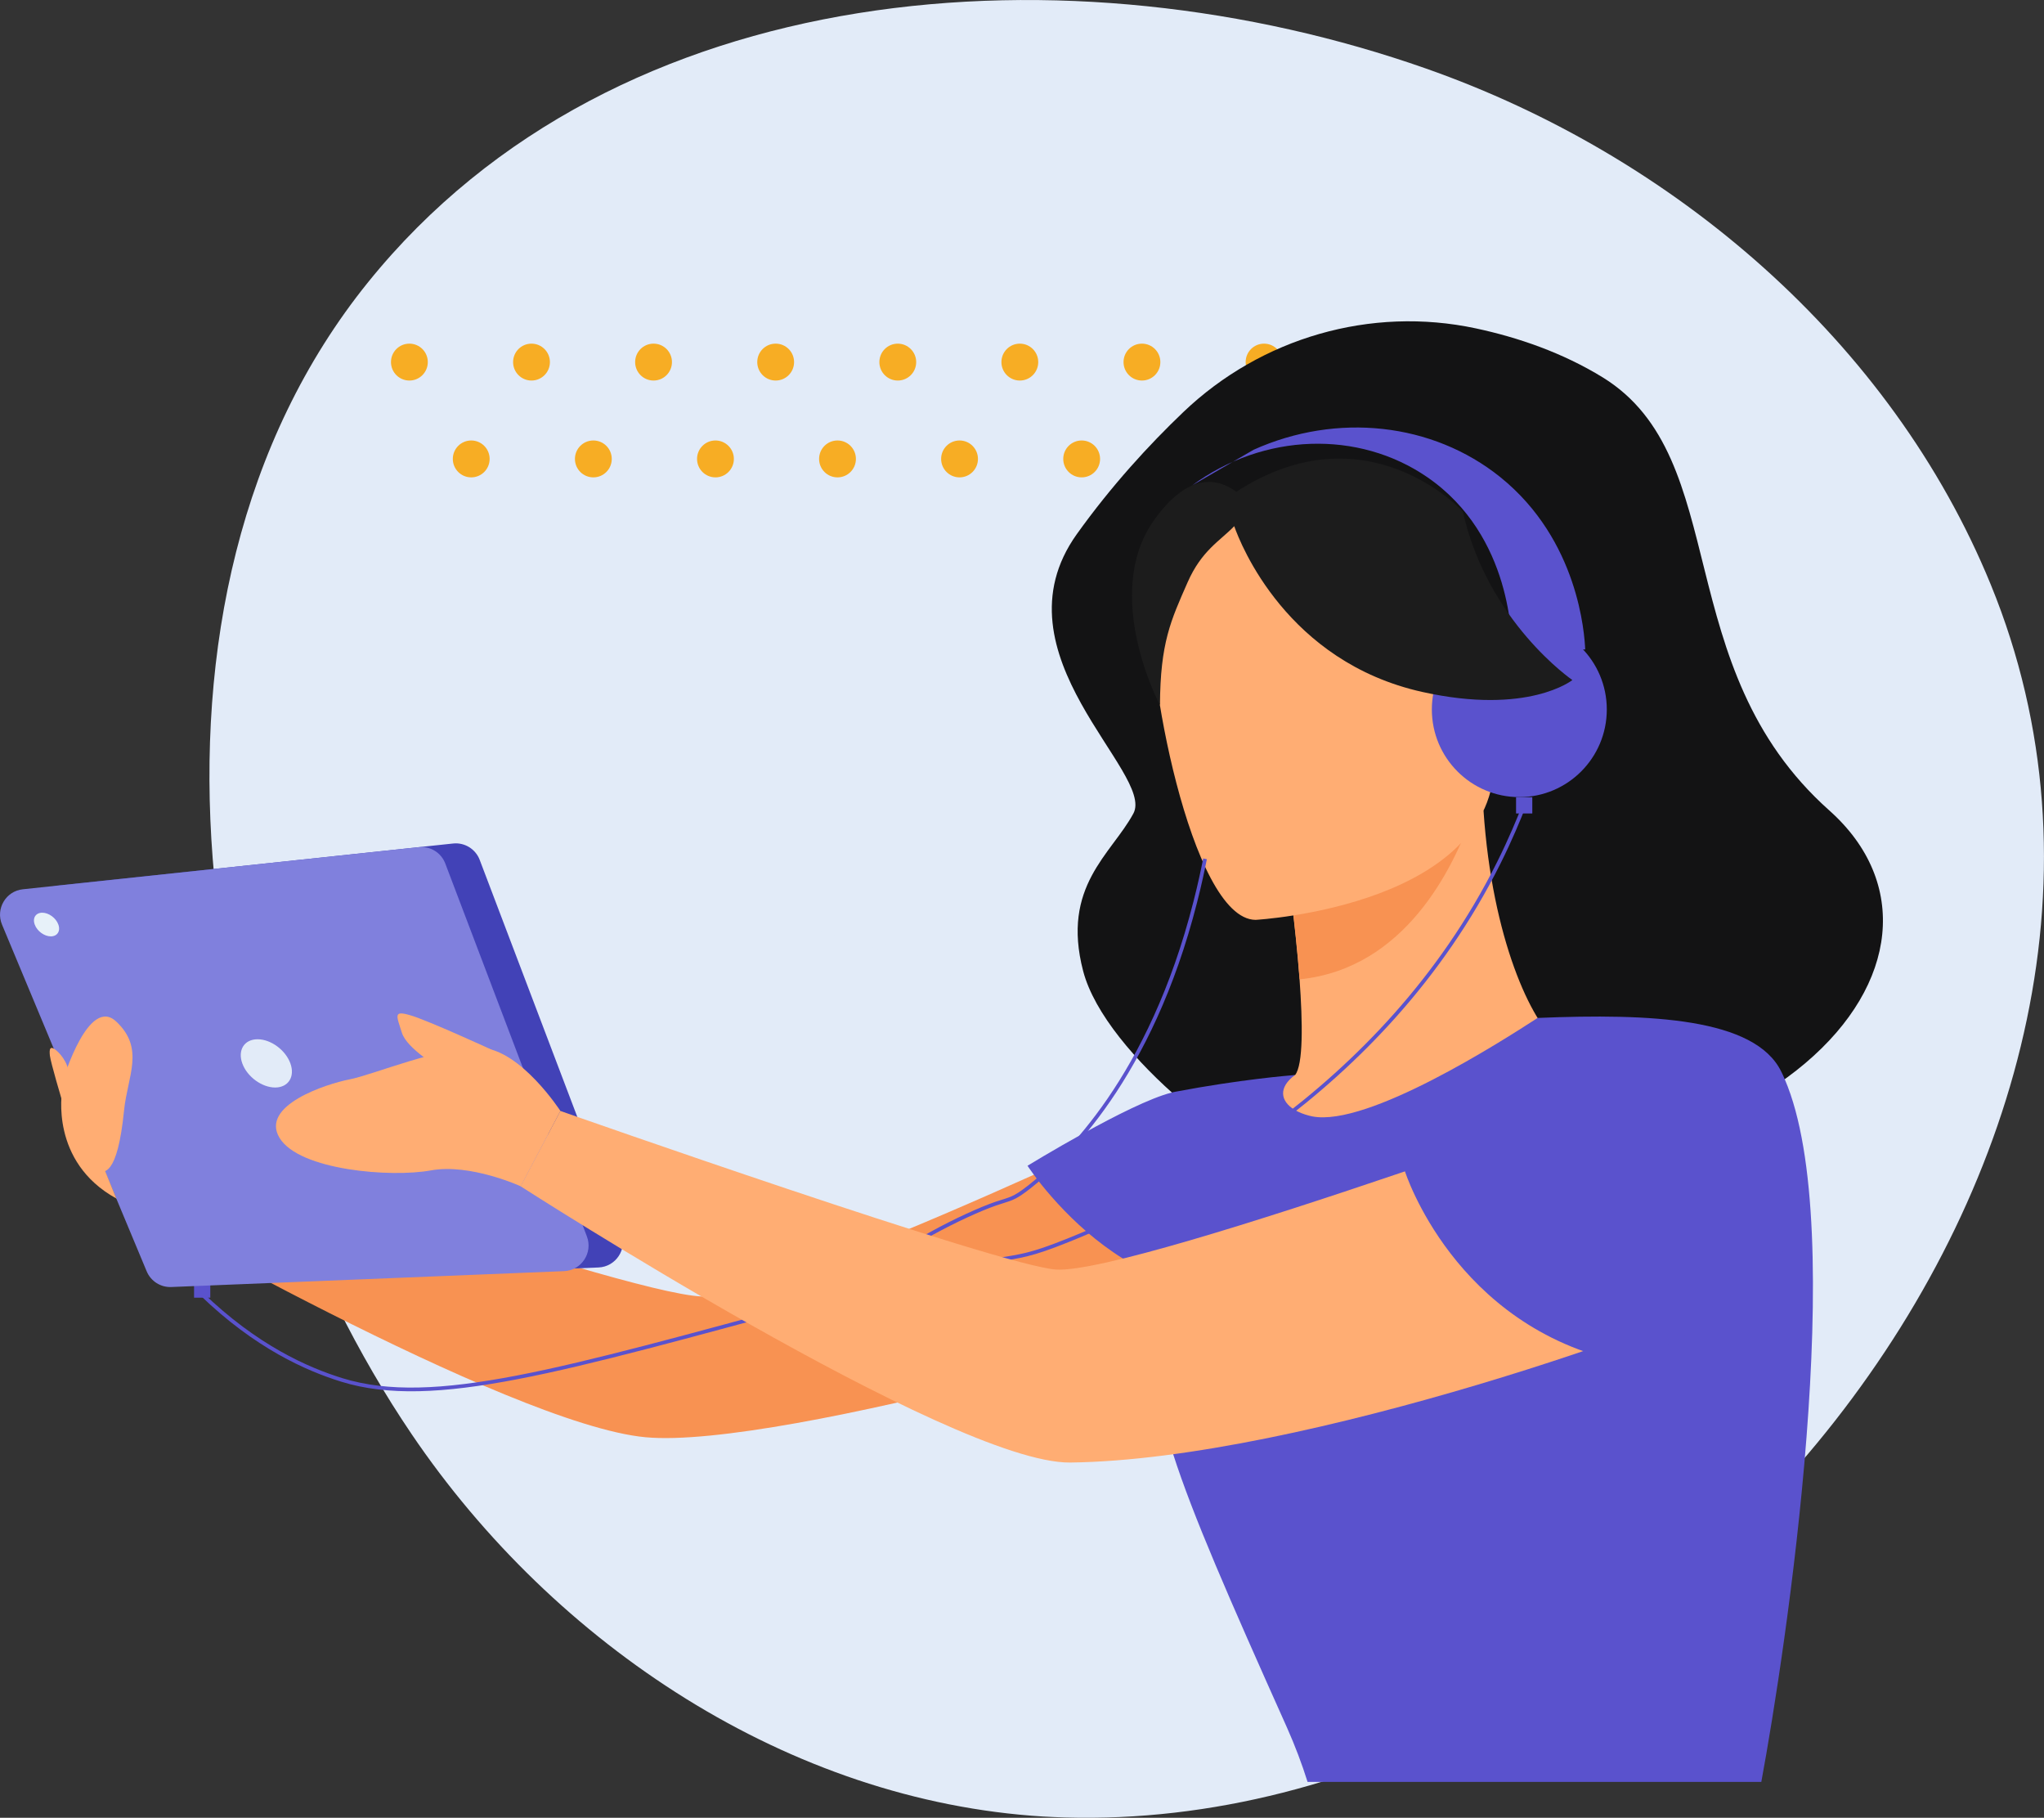 <svg width="550" height="489" viewBox="0 0 550 489" fill="none" xmlns="http://www.w3.org/2000/svg">
<rect x="0" y="0" width="550" height="489" fill="#333333" stroke="none"/>
<g clip-path="url(#clip0_665_389)">
<path d="M280.706 488.665C212.479 484.498 149.289 442.642 110.786 385.835C52.864 300.364 29.808 161.646 99.059 75.902C166.095 -7.119 288.838 -14.908 383.737 18.447C450.397 41.877 508.884 91.816 535.681 157.27C598.307 310.205 444.44 493.502 286.538 488.916C284.594 488.853 282.65 488.77 280.706 488.665Z" fill="#E2EBF8"/>
<path d="M287.103 276.494C281.605 278.672 270.59 286.273 263.42 291.444C262.751 291.235 262.103 291.026 261.497 290.858C258.403 290.021 254.494 288.869 250.125 287.424L269.942 268.161L239.841 283.76C218.646 275.657 194.001 262.298 197.178 245.296C199.603 232.251 216.325 227.498 237.396 229.257L259.824 257.608L252.216 231.434C262.375 233.528 272.931 236.858 283.027 241.276L294.628 265.062L291.639 245.38C291.952 245.547 292.287 245.694 292.6 245.882C294.9 247.097 297.157 248.374 299.352 249.672L309.156 281.394L309.615 256.351C313.921 259.408 317.977 262.612 321.718 265.857L326.798 292.91L329.745 273.333C346.028 289.686 354.285 305.787 350.627 311.211C339.465 327.815 292.391 302.751 268.917 293.434C276.275 286 287.103 276.494 287.103 276.494Z" fill="#E2EBF8"/>
<path d="M438.441 417.893L438.42 417.914C438.002 418.207 437.395 418.123 437.103 417.684C436.685 417.076 394.44 357.234 347.157 314.163C299.979 271.176 214.507 248.73 213.65 248.521C213.148 248.395 212.834 247.872 212.96 247.369C213.085 246.867 213.608 246.552 214.109 246.678C214.966 246.908 300.899 269.459 348.411 312.76C395.84 355.978 438.211 415.988 438.629 416.595C438.942 416.993 438.859 417.579 438.441 417.893Z" fill="#E2EBF8"/>
<path d="M368.959 276.767L352.906 276.055C350.648 273.71 348.349 271.218 346.029 268.58L366.054 265.229L339.779 261.188C332.63 252.457 325.544 242.679 319.085 232.607L351.317 230.513L310.493 218.285C303.365 205.513 297.722 192.824 294.753 181.58L318.228 183.611C307.128 172.723 298.913 165.541 292.893 160.809C293.813 154.967 296.384 150.277 301.003 147.219C316.388 137.001 337.772 154.108 356.083 180.051C357.149 193.075 358.633 214.014 357.609 218.474L367.308 197.682C388.963 235.392 402.07 281.478 386.518 294.92C382.024 298.815 372.889 294.313 362.04 284.786L368.959 276.767Z" fill="#E2EBF8"/>
<path d="M455.581 415.841C455.205 416.134 454.64 416.092 454.327 415.715C425.773 384.579 416.743 364.29 401.777 330.641C397.241 320.444 392.099 308.865 385.681 295.339C358.194 237.339 311.664 162.756 311.204 162.002C310.932 161.562 311.058 160.976 311.497 160.704C311.936 160.432 312.521 160.557 312.793 160.997C313.253 161.751 359.824 236.418 387.375 294.522C393.792 308.07 398.955 319.649 403.491 329.867C418.875 364.478 427.362 383.532 455.707 414.417C456.062 414.794 456.041 415.401 455.644 415.757C455.644 415.799 455.602 415.82 455.581 415.841Z" fill="#E2EBF8"/>
<path d="M422.826 257.524C427.237 263.868 435.765 275.803 435.765 275.803L435.117 243.977C458.466 224.818 489.256 218.725 499.854 235.392L464.089 247.369L499.185 251.619C494.461 258.215 484.051 268.245 462.521 284.2C461.852 284.702 461.225 285.184 460.598 285.686L435.326 285.749L453.93 291.235C450.146 294.648 447.053 297.956 444.482 301.097L425.878 301.411L440.928 305.829C428.93 323.187 432.191 334.599 421.468 330.265C408.591 325.03 406.062 283.718 422.826 257.524Z" fill="#E2EBF8"/>
<path d="M457.734 413.58L457.671 413.622C457.232 413.894 456.647 413.768 456.375 413.328C456.083 412.868 426.965 366.154 421.217 328.967C415.426 291.508 445.924 263.576 462.291 248.563L462.939 247.976C463.294 247.599 463.921 247.641 464.277 248.039C464.632 248.416 464.611 249.023 464.214 249.379L463.566 249.965C447.45 264.748 417.454 292.24 423.077 328.695C428.763 365.505 457.671 411.884 457.964 412.344C458.236 412.742 458.131 413.287 457.734 413.58Z" fill="#E2EBF8"/>
<path d="M302.091 348.188C306.94 354.218 315.991 365.755 315.991 365.755L285.661 356.207C260.765 373.293 246.28 401.184 259.281 416.05L280.79 385.019L275.021 419.966C282.672 417.264 295.193 410.082 316.514 393.834C317.183 393.332 317.81 392.871 318.479 392.389L325.627 368.101L325.669 387.532C329.996 384.851 334.03 382.799 337.772 381.208L343.29 363.41L343.311 379.114C363.315 372.435 373.328 378.779 372.178 367.242C370.778 353.444 331.898 339.436 302.091 348.188Z" fill="#E2EBF8"/>
<path d="M441.848 425.514C441.451 425.807 440.907 425.766 440.573 425.389C440.217 424.97 403.867 384.182 370.192 368.394C336.852 352.753 302.09 373.901 283.403 385.249L282.65 385.71C282.211 385.982 281.626 385.836 281.354 385.396C281.083 384.956 281.208 384.328 281.668 384.098L282.421 383.637C301.4 372.1 336.727 350.617 370.987 366.677C405.017 382.632 441.618 423.714 441.973 424.132C442.329 424.53 442.287 425.116 441.89 425.472L441.848 425.514Z" fill="#E2EBF8"/>
<path d="M460.723 367.577L450.753 360.312C450.669 357.82 450.711 355.244 450.941 352.669L463.274 358.448L451.589 347.811C453.428 337.237 458.382 327.312 467.893 323.606L469.774 348.251L480.08 322.287C480.811 322.371 481.543 322.476 482.316 322.622C522.116 329.825 468.29 380.538 459.469 380.957C455.226 381.166 451.902 373.461 450.983 363.557L460.723 367.577Z" fill="#E2EBF8"/>
<path d="M467.078 412.135C466.702 412.407 466.179 412.386 465.845 412.051C454.494 400.576 455.289 387.93 455.665 381.857C456.083 375.01 469.105 351.79 469.649 350.805C469.9 350.345 470.485 350.177 470.945 350.449C471.405 350.701 471.551 351.287 471.3 351.748C471.175 351.978 457.943 375.576 457.546 382.004C457.191 387.804 456.438 399.865 467.182 410.732C467.559 411.109 467.538 411.695 467.182 412.072L467.078 412.135Z" fill="#E2EBF8"/>
<path d="M115.113 97.406C115.113 100.149 112.897 102.369 110.159 102.369C107.421 102.369 105.205 100.149 105.205 97.406C105.205 94.663 107.421 92.444 110.159 92.444C112.897 92.444 115.113 94.663 115.113 97.406Z" fill="#F7AD24"/>
<path d="M147.972 97.406C147.972 100.149 145.757 102.369 143.018 102.369C140.28 102.369 138.064 100.149 138.064 97.406C138.064 94.663 140.28 92.444 143.018 92.444C145.736 92.444 147.972 94.663 147.972 97.406Z" fill="#F7AD24"/>
<path d="M180.811 97.406C180.811 100.149 178.596 102.369 175.857 102.369C173.119 102.369 170.903 100.149 170.903 97.406C170.903 94.663 173.119 92.444 175.857 92.444C178.596 92.444 180.811 94.663 180.811 97.406Z" fill="#F7AD24"/>
<path d="M213.671 97.406C213.671 100.149 211.455 102.369 208.717 102.369C205.978 102.369 203.763 100.149 203.763 97.406C203.763 94.663 205.978 92.444 208.717 92.444C211.455 92.444 213.671 94.663 213.671 97.406Z" fill="#F7AD24"/>
<path d="M246.53 97.406C246.53 100.149 244.314 102.369 241.576 102.369C238.838 102.369 236.622 100.149 236.622 97.406C236.622 94.663 238.838 92.444 241.576 92.444C244.293 92.444 246.53 94.663 246.53 97.406Z" fill="#F7AD24"/>
<path d="M279.369 97.406C279.369 100.149 277.153 102.369 274.415 102.369C271.677 102.369 269.461 100.149 269.461 97.406C269.461 94.663 271.677 92.444 274.415 92.444C277.153 92.444 279.369 94.663 279.369 97.406Z" fill="#F7AD24"/>
<path d="M312.228 97.406C312.228 100.149 310.013 102.369 307.274 102.369C304.536 102.369 302.32 100.149 302.32 97.406C302.32 94.663 304.536 92.444 307.274 92.444C310.013 92.444 312.228 94.663 312.228 97.406Z" fill="#F7AD24"/>
<path d="M345.088 97.406C345.088 100.149 342.872 102.369 340.134 102.369C337.396 102.369 335.18 100.149 335.18 97.406C335.18 94.663 337.396 92.444 340.134 92.444C342.852 92.444 345.088 94.663 345.088 97.406Z" fill="#F7AD24"/>
<path d="M377.927 97.406C377.927 100.149 375.711 102.369 372.973 102.369C370.234 102.369 368.019 100.149 368.019 97.406C368.019 94.663 370.234 92.444 372.973 92.444C375.711 92.444 377.927 94.663 377.927 97.406Z" fill="#F7AD24"/>
<path d="M126.798 128.417C129.534 128.417 131.752 126.195 131.752 123.454C131.752 120.713 129.534 118.492 126.798 118.492C124.062 118.492 121.844 120.713 121.844 123.454C121.844 126.195 124.062 128.417 126.798 128.417Z" fill="#F7AD24"/>
<path d="M164.612 123.454C164.612 126.197 162.396 128.417 159.658 128.417C156.919 128.417 154.704 126.197 154.704 123.454C154.704 120.711 156.919 118.492 159.658 118.492C162.396 118.492 164.612 120.711 164.612 123.454Z" fill="#F7AD24"/>
<path d="M197.471 123.454C197.471 126.197 195.255 128.417 192.517 128.417C189.779 128.417 187.563 126.197 187.563 123.454C187.563 120.711 189.779 118.492 192.517 118.492C195.234 118.492 197.471 120.711 197.471 123.454Z" fill="#F7AD24"/>
<path d="M230.309 123.454C230.309 126.197 228.094 128.417 225.355 128.417C222.617 128.417 220.401 126.197 220.401 123.454C220.401 120.711 222.617 118.492 225.355 118.492C228.094 118.492 230.309 120.711 230.309 123.454Z" fill="#F7AD24"/>
<path d="M258.194 128.417C260.93 128.417 263.148 126.195 263.148 123.454C263.148 120.713 260.93 118.492 258.194 118.492C255.458 118.492 253.24 120.713 253.24 123.454C253.24 126.195 255.458 128.417 258.194 128.417Z" fill="#F7AD24"/>
<path d="M291.054 128.417C293.79 128.417 296.008 126.195 296.008 123.454C296.008 120.713 293.79 118.492 291.054 118.492C288.318 118.492 286.1 120.713 286.1 123.454C286.1 126.195 288.318 128.417 291.054 128.417Z" fill="#F7AD24"/>
<path d="M328.868 123.454C328.868 126.197 326.652 128.417 323.914 128.417C321.175 128.417 318.959 126.197 318.959 123.454C318.959 120.711 321.175 118.492 323.914 118.492C326.652 118.492 328.868 120.711 328.868 123.454Z" fill="#F7AD24"/>
<path d="M361.727 123.454C361.727 126.197 359.511 128.417 356.773 128.417C354.035 128.417 351.819 126.197 351.819 123.454C351.819 120.711 354.035 118.492 356.773 118.492C359.511 118.492 361.727 120.711 361.727 123.454Z" fill="#F7AD24"/>
<path d="M394.565 123.454C394.565 126.197 392.35 128.417 389.611 128.417C386.873 128.417 384.657 126.197 384.657 123.454C384.657 120.711 386.873 118.492 389.611 118.492C392.35 118.492 394.565 120.711 394.565 123.454Z" fill="#F7AD24"/>
<path d="M397.136 88.34C368.854 82.289 339.36 90.853 318.416 110.849C309.176 119.664 299.059 130.678 289.737 143.702C266.681 175.968 310.849 207.899 304.975 218.829C299.101 229.759 285.493 238.386 291.451 261.209C297.408 284.032 336.685 313.66 349.498 314.958C479.285 328.317 535.598 256.644 492.224 218.013C448.829 179.381 466.534 123.328 431.313 101.552C420.422 94.852 408.466 90.769 397.136 88.34Z" fill="#131314"/>
<path d="M329.306 292.24C329.306 292.24 210.869 349.717 188.67 348.753C166.492 347.79 27.801 298.857 27.801 298.857L31.292 322.413C31.292 322.413 136.789 383.197 173.683 386.631C209.991 390.023 334.176 353.988 346.154 346.366C358.152 338.787 364.151 299.946 329.306 292.24Z" fill="#F89252"/>
<path d="M316.263 346.45C327.007 353.904 340.447 360.06 357.358 363.976C420.694 378.633 444.963 325.009 454.076 288.199C445.443 283.257 437.312 282.148 432.609 281.603C428.031 281.059 423.223 280.703 419.231 280.515C412.124 275.05 401.526 252.729 399.185 218.055L396.196 218.85L346.279 232.544C346.279 232.544 348.558 248.437 349.687 263.471C350.544 275.217 350.69 286.461 348.474 289.204C344.586 290.042 342.245 290.607 342.245 290.607C342.245 290.607 342.245 290.628 342.224 290.649C341.555 291.717 327.07 315.587 316.263 346.45Z" fill="#FFAD73"/>
<path d="M346.3 232.523C346.3 232.523 348.6 248.394 349.707 263.449C377.989 260.602 391.116 233.633 396.217 218.85L346.3 232.523Z" fill="#F89252"/>
<path d="M473.934 479.347H351.839C350.334 474.531 348.495 469.674 346.3 464.732C330.539 429.555 321.007 407.779 315.677 391.196C311.685 378.758 310.096 369.252 310.012 359.222C309.991 354.155 310.347 348.984 310.995 343.204C307.88 341.885 304.933 340.315 302.174 338.577C298.641 336.378 295.443 333.95 292.579 331.5C286.496 326.265 281.94 320.905 279.243 317.429C278.846 316.906 278.511 316.445 278.198 316.026C277.069 314.498 276.484 313.597 276.484 313.597C276.484 313.597 283.361 309.389 291.659 304.803C299.916 300.238 309.573 295.339 315.259 293.915C315.614 293.81 315.949 293.747 316.283 293.685C333.884 290.355 346.802 289.329 348.328 289.204C348.432 289.183 348.474 289.183 348.474 289.183C343.917 292.512 344.502 296.218 348.328 298.542C349.414 299.192 350.731 299.736 352.299 300.134C352.696 300.238 352.968 300.301 353.114 300.322C367.997 303.233 404.243 279.991 413.754 273.835C444.314 272.579 472.157 273.877 479.264 288.199C479.619 288.89 479.933 289.581 480.246 290.335C497.659 330.767 480.539 443.71 473.934 479.347Z" fill="#5A52CD"/>
<path d="M426.547 174.712H406.752C406.815 172.66 407.107 144.183 384.009 128.333C365.552 115.665 340.029 116.419 320.757 130.594C326.275 127.39 331.794 124.187 337.333 120.983C359.762 110.912 385.452 113.697 403.679 128.333C424.77 145.314 426.359 170.587 426.547 174.712Z" fill="#5A52CD"/>
<path d="M412.312 214.453H407.943V218.829H412.312V214.453Z" fill="#5A52CD"/>
<path d="M337.855 247.452C337.855 247.452 404.975 243.746 402.028 201.911C399.08 160.075 405.748 131.411 362.772 132.018C319.795 132.625 312.604 149.166 310.201 163.384C307.797 177.58 320.318 247.327 337.855 247.452Z" fill="#FFAD73"/>
<path d="M408.821 214.432C421.82 214.432 432.358 203.876 432.358 190.855C432.358 177.834 421.82 167.278 408.821 167.278C395.822 167.278 385.284 177.834 385.284 190.855C385.284 203.876 395.822 214.432 408.821 214.432Z" fill="#5A52CD"/>
<path d="M310.514 139.954C319.983 126.616 328.01 128.835 332.671 132.29C367.872 109.467 393.624 137.608 393.624 137.608C400.251 167.299 423.098 182.94 423.098 182.94C423.098 182.94 411.204 192.468 382.734 186.144C346.3 178.062 333.8 146.403 332.107 141.545C328.282 145.523 323.328 148.057 319.544 156.683C315.05 166.922 312.207 172.869 312.124 189.704C312.103 189.725 296.321 159.95 310.514 139.954Z" fill="#1C1C1C"/>
<path d="M56.584 344.754H52.216V349.088H56.584V344.754Z" fill="#5A52CD"/>
<path d="M410.138 216.631C408.717 220.274 406.48 225.718 403.303 232.084C372.053 294.732 312.395 323.627 287.375 333.657C267.287 341.718 277.529 334.431 219.084 350.261C150.961 368.687 116.701 378.842 91.994 371.221C82.65 368.331 68.917 362.301 54.16 348.021" stroke="#5A52CD" stroke-miterlimit="10"/>
<path d="M324.248 231.037C323.704 233.78 322.847 237.884 321.614 242.678C309.595 289.895 286.664 311.65 277.049 319.23C272.534 322.769 272.011 322.392 267.872 323.816C263.713 325.26 257.128 328.255 250.795 331.73C239.549 337.886 229.683 345.173 225.293 348.502" stroke="#5A52CD" stroke-miterlimit="10"/>
<path d="M217.999 353.872L231.242 348.472L229.469 344.109L216.226 349.508L217.999 353.872Z" fill="#5A52CD"/>
<path d="M15.405 238.239L121.927 226.912C125.021 226.577 127.968 228.398 129.076 231.309L167.182 331.626C168.854 336.023 165.719 340.776 161.037 340.964L55.351 345.236C52.487 345.361 49.833 343.665 48.725 341.006L9.783 247.766C8.006 243.495 10.828 238.742 15.405 238.239Z" fill="#4242B7"/>
<path d="M6.145 239.224L112.667 227.896C115.761 227.561 118.708 229.362 119.816 232.293L157.922 332.61C159.594 337.007 156.459 341.76 151.777 341.948L46.091 346.22C43.227 346.346 40.573 344.649 39.465 341.99L0.543 248.73C-1.233 244.479 1.568 239.705 6.145 239.224Z" fill="#8080DD"/>
<path d="M65.196 286.063C63.9 282.483 65.74 279.572 69.314 279.572C72.889 279.572 76.839 282.483 78.135 286.063C79.431 289.644 77.592 292.554 74.017 292.554C70.443 292.533 66.492 289.644 65.196 286.063Z" fill="#E2EBF8"/>
<path d="M9.344 248.709C8.696 246.95 9.615 245.526 11.371 245.526C13.127 245.526 15.071 246.95 15.698 248.709C16.346 250.467 15.426 251.891 13.671 251.891C11.915 251.891 9.971 250.467 9.344 248.709Z" fill="#E7F1F9"/>
<path d="M454.097 288.199C454.097 288.199 306.48 342.66 284.302 341.529C269.962 340.817 150.794 298.856 150.794 298.856L140.092 319.125C140.092 319.125 256.083 393.792 287.96 393.436C350.92 392.703 457.128 354.009 469.126 346.387C481.104 338.786 488.921 295.904 454.097 288.199Z" fill="#FFAD73"/>
<path d="M150.794 298.857C150.794 298.857 140.092 282.357 129.452 281.876C118.792 281.394 100.397 289.141 94.105 290.356C87.814 291.57 69.9 297.391 75.23 306.122C80.56 314.854 105.247 316.801 115.907 314.854C126.568 312.907 140.113 319.125 140.113 319.125L150.794 298.857Z" fill="#FFAD73"/>
<path d="M132.337 282.399C132.337 282.399 115.406 274.61 110.556 273.165C105.707 271.699 106.689 273.186 108.131 277.792C109.595 282.399 118.29 286.775 118.29 288.22C118.29 289.643 132.337 282.399 132.337 282.399Z" fill="#FFAD73"/>
<path d="M17.12 290.125C17.12 290.125 23.871 267.826 31.292 274.819C39.026 282.106 34.323 289.413 33.382 298.71C31.584 316.487 27.989 315.733 25.711 314.917C23.453 314.121 14.611 299.066 17.12 290.125Z" fill="#FFAD73"/>
<path d="M16.722 293.517C16.722 293.517 13.315 312.508 31.313 322.412L25.982 309.347L16.722 293.517Z" fill="#FFAD73"/>
<path d="M16.722 296.198C16.722 296.198 13.608 285.749 13.42 283.948C13.232 282.127 13.461 281.226 15.071 282.504C16.68 283.781 19.126 287.131 18.395 290.293C17.684 293.455 16.722 296.198 16.722 296.198Z" fill="#FFAD73"/>
<path d="M378.031 315.063C378.031 315.063 391.241 356.919 436.58 366.447C436.58 366.447 511.455 343.33 474.185 292.24C474.185 292.24 437.312 264.811 378.031 315.063Z" fill="#5A52CD"/>
</g>
<defs>
<clipPath id="clip0_665_389">
<rect width="550" height="489" fill="white"/>
</clipPath>
</defs>
</svg>
